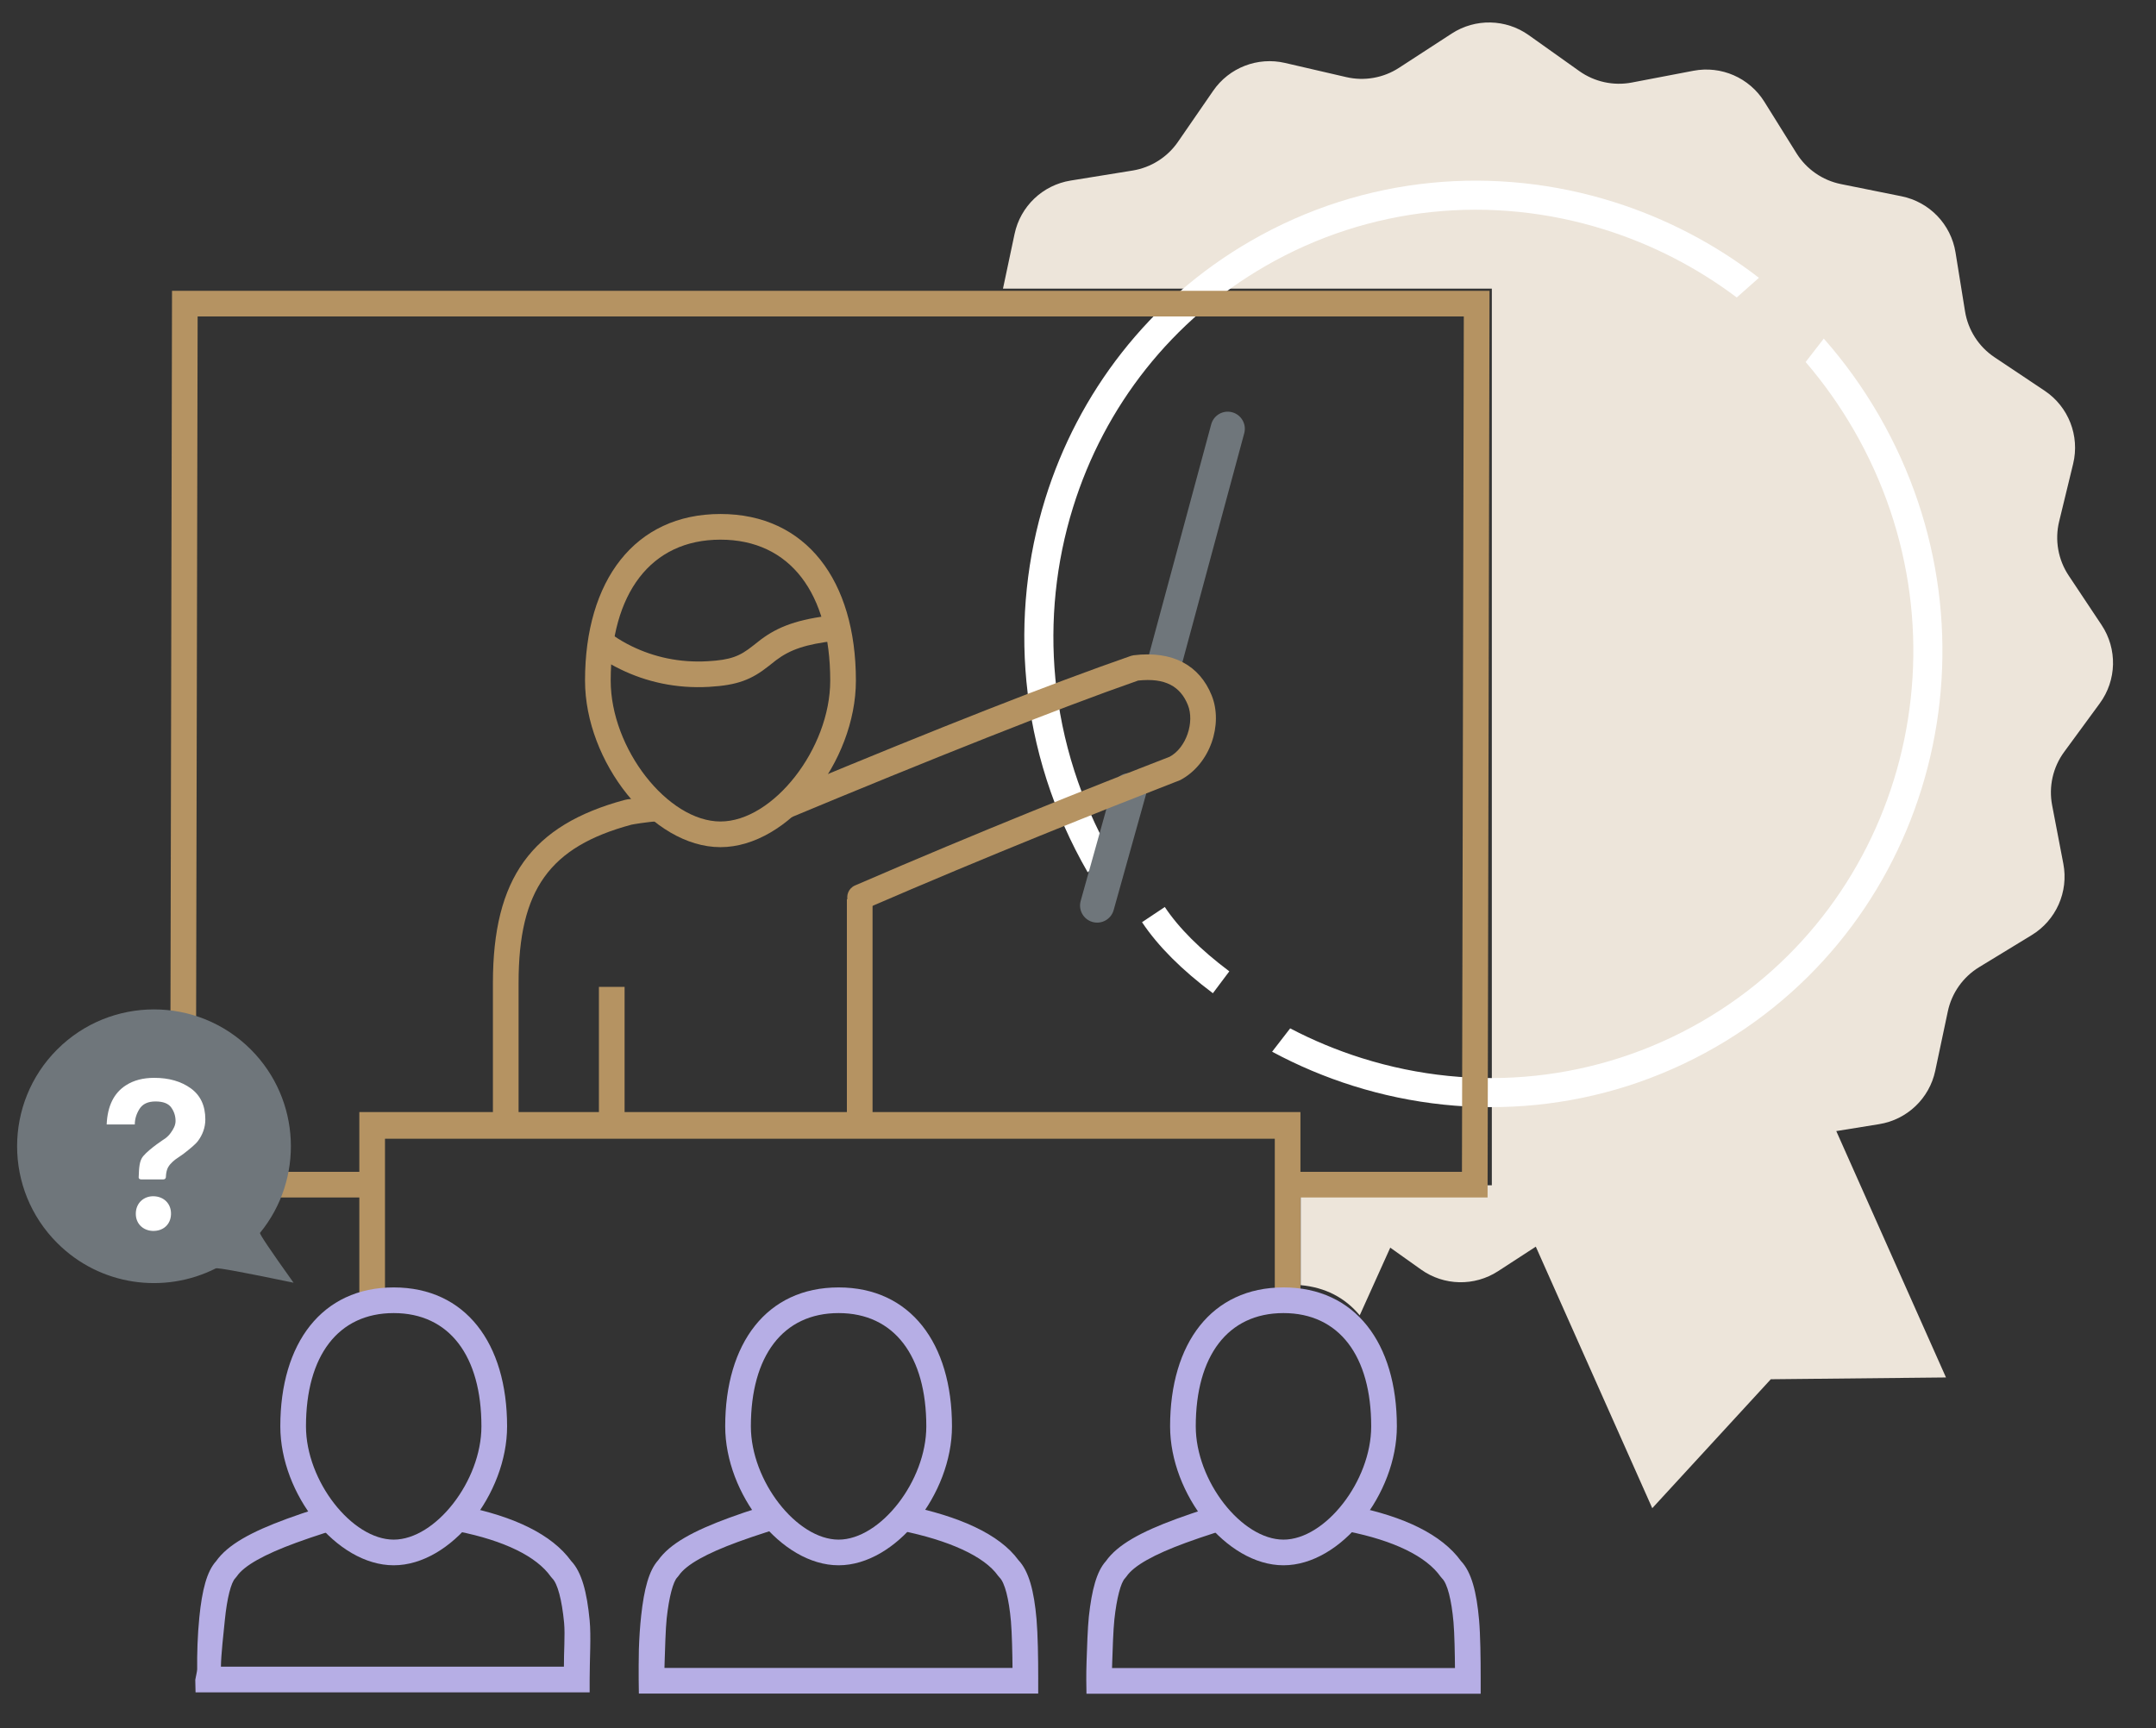 <?xml version="1.0" encoding="UTF-8"?>
<svg width="126px" height="101px" viewBox="0 0 126 101" version="1.1" xmlns="http://www.w3.org/2000/svg" xmlns:xlink="http://www.w3.org/1999/xlink">
    <rect x="0" y="0" width="126" height="101" fill="#333333" stroke="none"/>
    <!-- Generator: Sketch 50.2 (55047) - http://www.bohemiancoding.com/sketch -->
    <title>Artboard 2</title>
    <desc>Created with Sketch.</desc>
    <defs></defs>
    <g id="Artboard-2" stroke="none" stroke-width="1" fill="none" fill-rule="evenodd">
        <g id="training-icon" transform="translate(-1, -2)">
            <g id="Group-3" transform="translate(50.607, 2.058)">
                <g id="Group">
                    <path d="M29.858,76.823 C28.986,75.778 27.836,75.19 26.407,75.059 L26.407,69.222 L37.578,69.222 L37.578,16.811 L9.009,16.811 L9.686,13.616 C10.028,11.999 11.329,10.76 12.961,10.496 L16.58,9.911 C17.657,9.737 18.616,9.131 19.235,8.233 L21.294,5.247 C22.226,3.895 23.89,3.25 25.489,3.62 L29.071,4.449 C30.13,4.694 31.242,4.498 32.153,3.906 L35.236,1.902 C36.612,1.007 38.396,1.044 39.734,1.995 L42.69,4.097 C43.579,4.729 44.688,4.971 45.759,4.766 L49.36,4.078 C50.984,3.768 52.63,4.487 53.505,5.889 L55.382,8.899 C55.965,9.833 56.907,10.486 57.987,10.703 L61.518,11.414 C63.153,11.743 64.412,13.052 64.677,14.699 L65.232,18.136 C65.408,19.234 66.034,20.208 66.958,20.825 L69.886,22.781 C71.281,23.714 71.946,25.419 71.551,27.05 L70.732,30.423 C70.469,31.508 70.671,32.653 71.289,33.582 L73.212,36.472 C74.142,37.869 74.1,39.699 73.107,41.053 L71.026,43.892 C70.368,44.788 70.114,45.918 70.323,47.01 L70.978,50.429 C71.292,52.067 70.556,53.728 69.132,54.597 L66.057,56.472 C65.117,57.046 64.455,57.981 64.227,59.058 L63.492,62.528 C63.15,64.145 61.848,65.385 60.217,65.648 L57.708,66.054 L64.119,80.454 L53.882,80.559 L46.954,88.096 L40.148,72.809 L37.942,74.243 C36.565,75.138 34.782,75.101 33.444,74.149 L31.642,72.868 L29.858,76.823 Z" id="Combined-Shape" fill="#EDE5DA"></path>
                    <g id="Group-14">
                        <path d="M23.267,58.592 L22.613,60.188 C21.148,59.282 19.777,58.243 18.518,57.087 C13.208,52.215 9.889,45.277 9.889,37.578 C9.889,22.832 22.064,10.878 37.083,10.878 C38.97,10.878 40.812,11.066 42.591,11.426 L41.934,13.029 C40.347,12.73 38.726,12.578 37.083,12.578 C22.996,12.578 11.589,23.778 11.589,37.578 C11.589,44.59 14.546,51.135 19.667,55.835 C20.781,56.857 21.986,57.78 23.267,58.592 Z M47.215,14.629 C49.899,15.771 52.363,17.36 54.499,19.32 C59.621,24.02 62.578,30.566 62.578,37.578 C62.578,43.866 60.203,49.789 55.983,54.356 C53.695,56.833 50.923,58.842 47.834,60.253 C46.164,61.016 44.411,61.6 42.601,61.991 C40.915,62.356 39.185,62.553 37.431,62.576 L37.083,64.278 C39.101,64.278 41.068,64.062 42.961,63.653 C44.907,63.232 46.775,62.606 48.54,61.8 C51.854,60.286 54.806,58.136 57.232,55.51 C61.61,50.771 64.278,44.48 64.278,37.578 C64.278,29.879 60.959,22.941 55.649,18.068 C53.303,15.915 50.569,14.166 47.562,12.932 L47.215,14.629 Z" id="Oval" fill="#FFFFFF" fill-rule="nonzero" transform="translate(37.083, 37.578) scale(1, -1) rotate(-240) translate(-37.083, -37.578) "></path>
                        <path d="M17.8,53.4 C18.679,54.719 19.998,56.037 21.756,57.356" id="Path-2" stroke="#FFFFFF" stroke-width="1.6"></path>
                    </g>
                </g>
            </g>
            <g id="Reasons-for-change" transform="translate(0, 13)">
                <g id="-==" fill-rule="nonzero">
                    <g id="Group-23" transform="translate(10.256, 5)" fill="#B59362">
                        <polygon id="Rectangle-23" points="12.438 52.492 12.438 53.992 1.434 53.992 0.683 53.992 0.797 0.998 77.794 0.998 77.68 53.992 66.567 53.992 66.567 52.492 76.183 52.492 76.291 2.498 2.294 2.498 2.186 52.492"></polygon>
                    </g>
                    <g id="Group-39" transform="translate(29.557, 18.793)" fill="#B59362">
                        <g id="Group-19" transform="translate(6.342, 22.369)">
                            <path d="M0.103,5.521 L1.603,5.521 L1.603,13.79 L0.103,13.79 L0.103,5.521 Z M1.603,5.521 L1.603,13.79 L0.103,13.79 L0.103,5.521 L1.603,5.521 Z" id="Path-68"></path>
                            <polygon id="Path-68" points="16.094 13.358 14.594 13.358 14.594 0.387 16.094 0.387"></polygon>
                        </g>
                        <g id="Group-76" transform="translate(5, 0)">
                            <path d="M0.998,8.25 L1.992,7.126 C2.039,7.168 2.149,7.256 2.32,7.374 C2.616,7.579 2.965,7.786 3.364,7.98 C4.655,8.608 6.141,8.95 7.794,8.857 C9.148,8.78 9.673,8.567 10.441,7.956 C10.656,7.784 10.776,7.689 10.904,7.593 C11.924,6.828 13.075,6.396 15.126,6.167 L15.292,7.658 C13.498,7.858 12.601,8.194 11.804,8.792 C11.695,8.874 11.593,8.955 11.374,9.131 C10.372,9.927 9.554,10.259 7.878,10.354 C5.954,10.463 4.218,10.063 2.708,9.329 C1.896,8.935 1.319,8.534 0.998,8.25 Z" id="Path-3"></path>
                            <path d="M8.548,18.223 C11.62,18.223 14.963,13.97 14.963,9.986 C14.963,4.892 12.621,1.75 8.548,1.75 C4.475,1.75 2.133,4.892 2.133,9.986 C2.133,13.97 5.475,18.223 8.548,18.223 Z M8.548,19.723 C4.557,19.723 0.633,14.73 0.633,9.986 C0.633,4.143 3.535,0.25 8.548,0.25 C13.561,0.25 16.463,4.143 16.463,9.986 C16.463,14.73 12.539,19.723 8.548,19.723 Z" id="Stroke-6"></path>
                        </g>
                        <path d="M9.625,16.827 L11.179,18.204 C10.99,18.247 11.137,18.141 9.99,18.204 C9.21,18.247 8.38,18.401 8.344,18.41 C3.56,19.701 1.75,22.209 1.75,27.657 L1.75,36.234 L0.25,36.234 L0.25,27.657 C0.25,21.547 2.497,18.434 7.953,16.962 C8.153,16.908 8.447,16.887 9.542,16.827 C10.409,16.779 9.569,16.84 9.625,16.827 Z" id="Oval-24"></path>
                    </g>
                    <path d="M66.083,42.197 C65.934,42.728 65.383,43.039 64.851,42.89 C64.319,42.742 64.008,42.19 64.157,41.658 L66.041,34.918 C66.19,34.386 66.742,34.076 67.274,34.224 C67.806,34.373 68.116,34.925 67.968,35.457 L66.083,42.197 Z M70.059,27.865 C69.915,28.398 69.366,28.714 68.833,28.57 C68.3,28.426 67.984,27.877 68.128,27.344 L71.785,13.802 C71.929,13.269 72.477,12.953 73.011,13.097 C73.544,13.241 73.859,13.79 73.715,14.323 L70.059,27.865 Z" id="Path-20" fill="#6F767B"></path>
                    <path d="M46.917,31.916 C46.503,31.921 47.232,31.562 47.228,31.148 C47.223,30.734 47.555,30.394 47.97,30.39 C57.243,30.289 64.324,30.359 69.216,30.601 L69.374,30.626 C71.616,31.229 72.724,32.632 72.724,34.508 C72.724,36.321 71.155,38.203 69.169,38.411 C64.11,38.346 57.276,38.306 49.271,38.501 C48.857,38.511 48.513,38.184 48.503,37.77 C48.493,37.356 48.82,37.012 49.234,37.002 C57.256,36.806 64.108,36.846 69.099,36.915 C70.208,36.796 71.224,35.577 71.224,34.508 C71.224,33.339 70.6,32.529 69.06,32.095 C64.206,31.858 56.111,31.816 46.917,31.916 Z" id="Rectangle-30" fill="#B59362" transform="translate(59.757, 34.423) rotate(-22) translate(-59.757, -34.423) "></path>
                </g>
                <polygon id="Rectangle-17" fill="#B59362" fill-rule="nonzero" points="23.499 55.559 23.499 65 22 65 22 54 77 54 77 65 75.501 65 75.501 55.559"></polygon>
                <g id="Group-23" transform="translate(64, 64)" fill="#B6AEE5" fill-rule="nonzero">
                    <path d="M5.778,13.769 C6.37,13.553 6.752,13.424 7.858,13.062 L8.324,14.488 C7.236,14.844 6.863,14.969 6.294,15.178 C4.453,15.853 3.264,16.508 2.836,17.142 L2.746,17.252 C2.504,17.496 2.262,18.402 2.126,19.653 C2.061,20.24 2.021,21.501 2,22.142 C1.996,22.266 1.993,22.385 1.99,22.498 L22.031,22.498 C22.025,21.704 22.003,20.483 21.945,19.823 C21.829,18.496 21.58,17.553 21.28,17.261 L21.19,17.155 C20.352,15.964 18.449,15.046 15.778,14.511 L16.073,13.04 C19.052,13.637 21.258,14.692 22.379,16.239 C22.996,16.887 23.296,18.052 23.44,19.693 C23.516,20.565 23.534,21.94 23.533,23.098 C23.533,23.176 23.533,23.176 23.533,23.248 L23.533,23.998 L0.495,23.998 C0.493,23.834 0.491,23.71 0.49,23.628 C0.489,23.546 0.487,23.423 0.485,23.258 C0.485,23.248 0.485,23.248 0.484,23.209 C0.482,22.922 0.486,22.538 0.501,22.092 C0.523,21.416 0.566,20.119 0.634,19.49 C0.804,17.938 1.089,16.843 1.63,16.25 C2.311,15.285 3.68,14.538 5.778,13.769 Z" id="Stroke-4"></path>
                    <path d="M12.009,14.991 C14.446,14.991 17.135,11.569 17.135,8.37 C17.135,4.26 15.265,1.75 12.009,1.75 C8.752,1.75 6.882,4.26 6.882,8.37 C6.882,11.569 9.571,14.991 12.009,14.991 Z M12.009,16.491 C8.653,16.491 5.382,12.329 5.382,8.37 C5.382,3.511 7.812,0.25 12.009,0.25 C16.205,0.25 18.635,3.511 18.635,8.37 C18.635,12.329 15.364,16.491 12.009,16.491 Z" id="Stroke-6"></path>
                </g>
                <g id="Group-23" transform="translate(38, 64)" fill="#B6AEE5" fill-rule="nonzero">
                    <path d="M5.615,13.715 C6.206,13.498 6.588,13.37 7.694,13.008 L8.16,14.434 C7.072,14.79 6.699,14.915 6.131,15.123 C4.289,15.798 3.1,16.453 2.672,17.088 L2.582,17.198 C2.34,17.442 2.098,18.347 1.962,19.598 C1.898,20.186 1.863,21.493 1.842,22.134 C1.838,22.258 1.835,22.377 1.832,22.49 L22.173,22.49 C22.167,21.696 22.139,20.429 22.081,19.769 C21.965,18.441 21.717,17.499 21.416,17.206 L21.326,17.1 C20.524,15.96 18.433,15.021 15.614,14.456 L15.909,12.986 C19.039,13.613 21.412,14.669 22.515,16.185 C23.132,16.832 23.432,17.998 23.576,19.638 C23.652,20.51 23.676,21.932 23.675,23.089 C23.674,23.168 23.674,23.168 23.674,23.24 L23.675,23.99 L0.337,23.99 L0.327,23.25 C0.327,23.24 0.327,23.24 0.326,23.2 C0.324,22.914 0.322,21.856 0.337,21.41 C0.359,20.734 0.402,20.065 0.471,19.436 C0.64,17.884 0.925,16.789 1.466,16.195 C2.147,15.231 3.516,14.484 5.615,13.715 Z" id="Stroke-4"></path>
                    <path d="M12.009,14.991 C14.446,14.991 17.135,11.569 17.135,8.37 C17.135,4.26 15.265,1.75 12.009,1.75 C8.752,1.75 6.882,4.26 6.882,8.37 C6.882,11.569 9.571,14.991 12.009,14.991 Z M12.009,16.491 C8.653,16.491 5.382,12.329 5.382,8.37 C5.382,3.511 7.812,0.25 12.009,0.25 C16.205,0.25 18.635,3.511 18.635,8.37 C18.635,12.329 15.364,16.491 12.009,16.491 Z" id="Stroke-6"></path>
                </g>
                <g id="Group-23" transform="translate(12, 64)" fill="#B6AEE5" fill-rule="nonzero">
                    <path d="M5.778,13.769 C6.37,13.553 6.752,13.424 7.858,13.062 L8.324,14.488 C7.236,14.844 6.863,14.969 6.294,15.178 C4.453,15.853 3.264,16.508 2.836,17.142 L2.746,17.252 C2.506,17.494 2.269,18.409 2.142,19.673 C2.066,20.429 1.919,21.71 1.911,22.417 L21.956,22.417 C21.947,21.647 22.032,20.534 21.967,19.853 C21.84,18.511 21.582,17.555 21.28,17.261 L21.19,17.155 C20.352,15.964 18.449,15.046 15.778,14.511 L16.073,13.04 C19.052,13.637 21.258,14.692 22.379,16.239 C22.995,16.886 23.303,18.061 23.46,19.711 C23.55,20.658 23.46,21.969 23.46,23.162 L23.46,23.917 L0.428,23.917 L0.412,23.183 C0.412,23.162 0.525,22.666 0.523,22.579 C0.513,21.678 0.543,20.583 0.65,19.523 C0.808,17.952 1.086,16.846 1.63,16.25 C2.311,15.285 3.679,14.538 5.778,13.769 Z" id="Stroke-4"></path>
                    <path d="M12.009,14.991 C14.446,14.991 17.135,11.569 17.135,8.37 C17.135,4.26 15.265,1.75 12.009,1.75 C8.752,1.75 6.882,4.26 6.882,8.37 C6.882,11.569 9.571,14.991 12.009,14.991 Z M12.009,16.491 C8.653,16.491 5.382,12.329 5.382,8.37 C5.382,3.511 7.812,0.25 12.009,0.25 C16.205,0.25 18.635,3.511 18.635,8.37 C18.635,12.329 15.364,16.491 12.009,16.491 Z" id="Stroke-6"></path>
                </g>
                <g id="Group-15" transform="translate(10.5, 56) scale(-1, 1) translate(-10.5, -56) translate(2, 48)">
                    <path d="M14.659,2.342 C11.533,-0.781 6.467,-0.781 3.342,2.342 C0.411,5.276 0.231,9.919 2.804,13.062 C2.847,13.115 2.194,14.086 0.844,15.975 C3.77,15.365 5.285,15.085 5.388,15.137 C8.401,16.658 12.152,16.159 14.655,13.655 C17.781,10.533 17.781,5.467 14.659,2.342 Z" id="Fill-4" fill="#6F767B"></path>
                    <path d="M10.916,4.613 C10.349,4.204 9.637,4 8.78,4 C8.129,4 7.579,4.144 7.131,4.432 C6.422,4.882 6.046,5.647 6,6.725 L7.644,6.725 C7.644,6.411 7.735,6.109 7.918,5.817 C8.102,5.525 8.413,5.38 8.852,5.38 C9.298,5.38 9.605,5.498 9.774,5.734 C9.942,5.971 10.026,6.233 10.026,6.521 C10.026,6.771 9.9,6.999 9.749,7.208 C9.666,7.329 9.557,7.441 9.421,7.543 C9.421,7.543 8.529,8.114 8.138,8.574 C7.911,8.84 7.891,9.239 7.871,9.811 C7.869,9.852 7.885,9.936 8.028,9.936 L9.306,9.936 C9.432,9.936 9.459,9.841 9.461,9.8 C9.47,9.592 9.493,9.486 9.531,9.365 C9.603,9.138 9.798,8.94 10.017,8.769 L10.47,8.457 C10.878,8.139 11.204,7.878 11.348,7.673 C11.594,7.336 11.766,6.922 11.766,6.43 C11.766,5.628 11.482,5.022 10.916,4.613 Z M8.754,10.921 C8.188,10.904 7.72,11.296 7.703,11.91 C7.685,12.525 8.13,12.93 8.696,12.947 C9.287,12.964 9.742,12.585 9.76,11.971 C9.777,11.357 9.346,10.939 8.754,10.921 Z" id="Fill-1" fill="#FFFFFF" transform="translate(8.883, 8.474) scale(-1, 1) translate(-8.883, -8.474) "></path>
                </g>
            </g>
        </g>
    </g>
</svg>